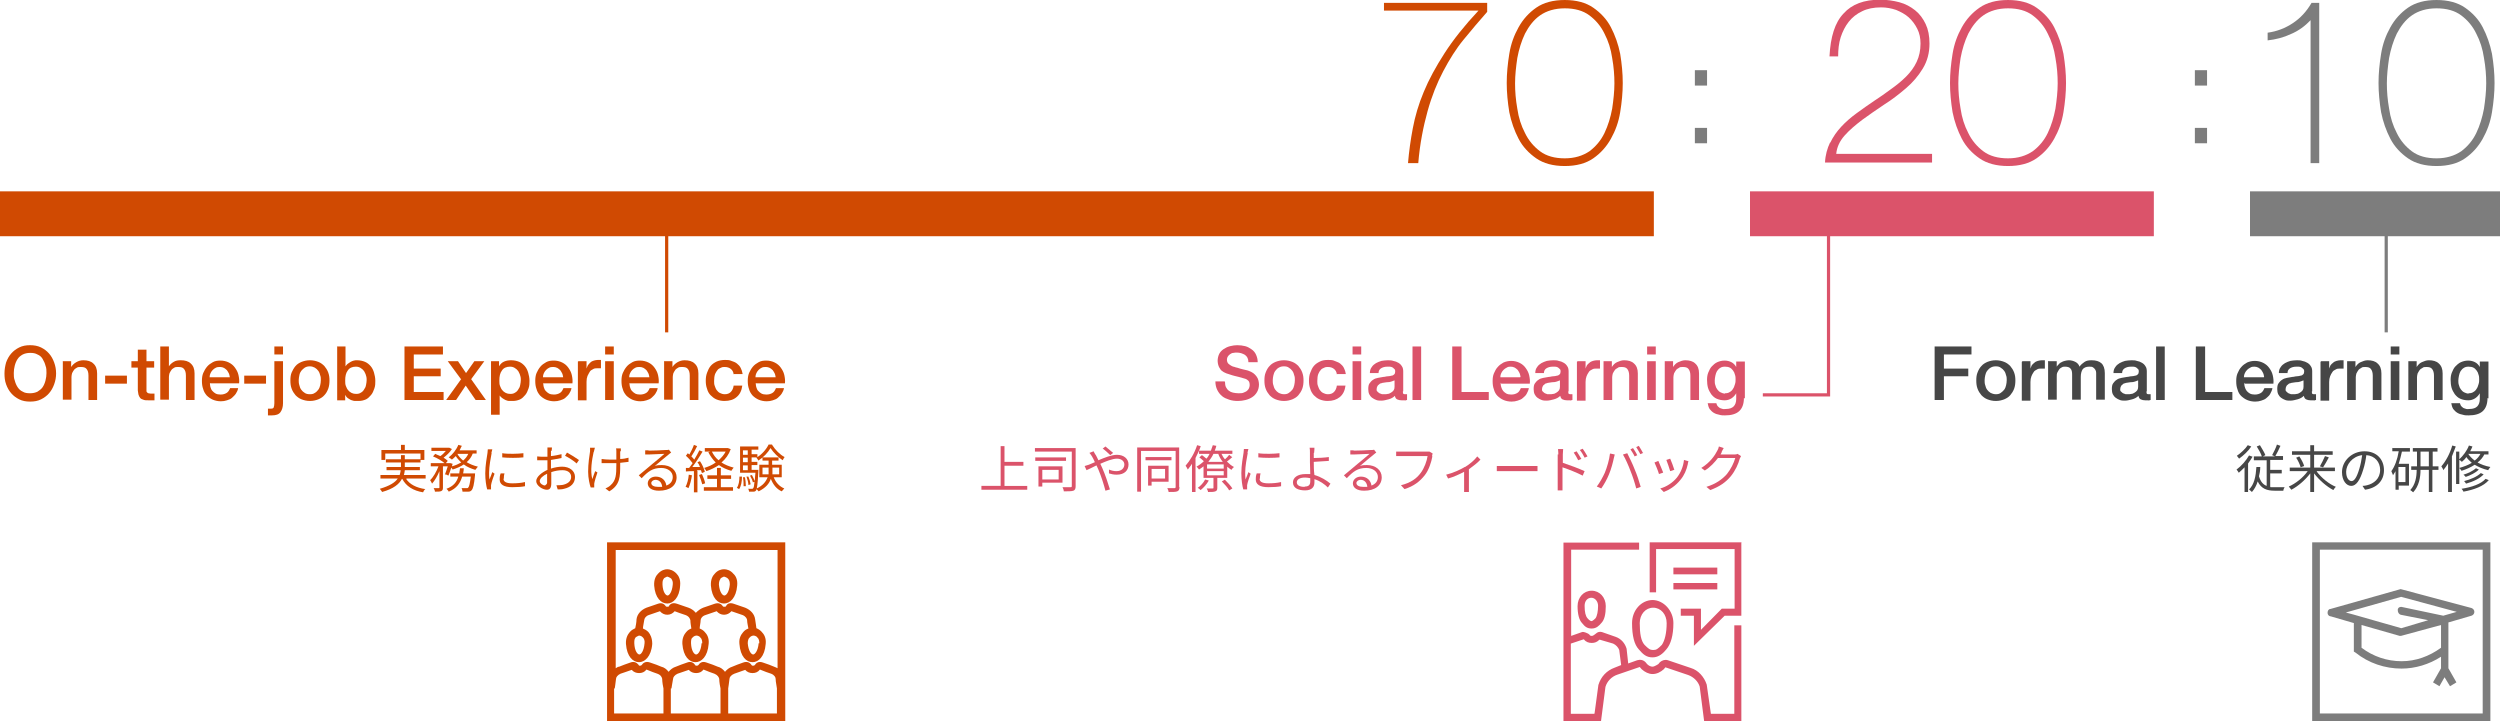 <?xml version="1.0" encoding="UTF-8"?>
<svg id="_レイヤー_2" data-name="レイヤー 2" xmlns="http://www.w3.org/2000/svg" viewBox="0 0 78 22.5">
  <defs>
    <style>
      .cls-1, .cls-2, .cls-3, .cls-4, .cls-5, .cls-6, .cls-7 {
        stroke-width: 0px;
      }

      .cls-1, .cls-3, .cls-4 {
        fill-rule: evenodd;
      }

      .cls-1, .cls-7 {
        fill: #d04a02;
      }

      .cls-2, .cls-4 {
        fill: #7d7d7d;
      }

      .cls-3, .cls-5 {
        fill: #db536a;
      }

      .cls-8 {
        stroke: #db536a;
      }

      .cls-8, .cls-9, .cls-10 {
        fill: none;
        stroke-miterlimit: 10;
        stroke-width: .1px;
      }

      .cls-9 {
        stroke: #d04a02;
      }

      .cls-6 {
        fill: #464646;
      }

      .cls-10 {
        stroke: #7d7d7d;
      }
    </style>
  </defs>
  <g id="texts">
    <g>
      <g>
        <rect class="cls-7" y="5.97" width="51.6" height="1.4"/>
        <rect class="cls-5" x="54.6" y="5.97" width="12.6" height="1.4"/>
        <rect class="cls-2" x="70.2" y="5.97" width="7.8" height="1.4"/>
      </g>
      <g>
        <path class="cls-7" d="m44.08,4c.07-.37.18-.75.34-1.13.16-.39.38-.79.65-1.21s.62-.86,1.06-1.33h-2.95V.09h3.22v.28c-.25.28-.49.57-.73.86-.24.29-.45.63-.64.99s-.36.78-.49,1.25-.24,1.01-.29,1.62h-.32c.03-.36.08-.72.15-1.09Z"/>
        <path class="cls-7" d="m48.82,5.18c-.36,0-.66-.08-.89-.24-.23-.16-.42-.36-.55-.61s-.23-.53-.29-.83c-.05-.31-.08-.61-.08-.91s.03-.6.08-.91c.05-.31.15-.58.29-.83s.32-.45.55-.61c.23-.16.53-.24.89-.24s.66.08.89.24c.23.16.42.36.55.61s.23.53.29.83c.05.31.08.61.08.91s-.03.6-.08.91c-.05.31-.15.58-.29.83s-.32.45-.55.61c-.23.16-.53.24-.89.24Zm0-.24c.31,0,.56-.08.77-.22.2-.15.36-.34.47-.57.11-.23.19-.49.24-.76.04-.27.07-.54.07-.79s-.02-.51-.07-.79c-.04-.28-.12-.53-.24-.76-.11-.23-.27-.42-.47-.57-.2-.15-.46-.22-.77-.22s-.57.08-.77.22-.35.34-.47.57c-.11.23-.19.49-.24.76-.04.27-.07.54-.07.79s.02.51.07.79c.04.28.12.53.24.76.11.23.27.42.47.57s.46.22.77.22Z"/>
      </g>
      <path class="cls-2" d="m52.88,2.19h.38v.48h-.38v-.48Zm0,1.8h.38v.48h-.38v-.48Z"/>
      <path class="cls-2" d="m68.48,2.19h.38v.48h-.38v-.48Zm0,1.8h.38v.48h-.38v-.48Z"/>
      <g>
        <path class="cls-5" d="m57.1,4.46c.09-.19.21-.36.35-.51.14-.15.3-.29.48-.42.18-.13.36-.26.54-.38.18-.12.36-.24.53-.37.17-.12.33-.25.47-.39s.25-.29.33-.46c.08-.17.12-.36.12-.57,0-.17-.03-.32-.1-.46-.07-.14-.16-.26-.27-.36-.11-.1-.25-.17-.39-.23-.15-.05-.3-.08-.47-.08-.23,0-.43.04-.59.12-.17.08-.31.19-.42.33-.11.14-.19.3-.25.48-.06.19-.08.39-.08.6h-.27c.03-.61.17-1.06.44-1.34.26-.29.64-.43,1.14-.43.21,0,.41.03.6.08s.35.14.49.25c.14.11.25.26.33.43s.12.37.12.61c0,.29-.07.55-.21.78-.14.23-.31.43-.52.61-.21.18-.44.36-.68.51-.24.16-.47.32-.69.48-.21.16-.4.32-.55.49s-.24.36-.26.57h2.99v.27h-3.34c.01-.23.07-.44.16-.63Z"/>
        <path class="cls-5" d="m62.65,5.18c-.36,0-.66-.08-.89-.24-.23-.16-.42-.36-.55-.61s-.23-.53-.29-.83c-.05-.31-.08-.61-.08-.91s.03-.6.08-.91c.05-.31.15-.58.29-.83s.32-.45.55-.61c.23-.16.53-.24.89-.24s.66.08.89.24c.23.16.42.36.55.61s.23.53.29.83c.05.31.08.61.08.91s-.03.6-.08.91c-.05.31-.15.58-.29.83s-.32.45-.55.61c-.23.16-.53.24-.89.24Zm0-.24c.31,0,.56-.08.77-.22.2-.15.36-.34.47-.57.11-.23.19-.49.24-.76.04-.27.07-.54.07-.79s-.02-.51-.07-.79c-.04-.28-.12-.53-.24-.76-.11-.23-.27-.42-.47-.57-.2-.15-.46-.22-.77-.22s-.57.08-.77.22-.35.34-.47.57c-.11.23-.19.49-.24.76-.04.27-.07.54-.07.79s.02.51.07.79c.04.28.12.53.24.76.11.23.27.42.47.57s.46.22.77.22Z"/>
      </g>
      <g>
        <path class="cls-2" d="m72.1.62c-.18.19-.38.34-.62.44-.23.11-.47.17-.73.2v-.24c.29-.04.55-.14.79-.3.24-.16.43-.37.58-.63h.24v5h-.27V.62Z"/>
        <path class="cls-2" d="m76.02,5.18c-.36,0-.66-.08-.89-.24-.23-.16-.42-.36-.55-.61s-.23-.53-.29-.83c-.05-.31-.08-.61-.08-.91s.03-.6.08-.91c.05-.31.15-.58.29-.83s.32-.45.55-.61c.23-.16.53-.24.89-.24s.66.08.89.24c.23.16.42.36.55.61s.23.53.29.83c.05.31.08.61.08.91s-.03.6-.08.91c-.05.31-.15.58-.29.83s-.32.45-.55.61c-.23.16-.53.24-.89.24Zm0-.24c.31,0,.56-.08.77-.22.2-.15.36-.34.47-.57.11-.23.19-.49.24-.76.04-.27.07-.54.07-.79s-.02-.51-.07-.79c-.04-.28-.12-.53-.24-.76-.11-.23-.27-.42-.47-.57-.2-.15-.46-.22-.77-.22s-.57.08-.77.22-.35.34-.47.57c-.11.23-.19.49-.24.76-.04.27-.07.54-.07.79s.02.51.07.79c.04.28.12.53.24.76.11.23.27.42.47.57s.46.22.77.22Z"/>
      </g>
      <g>
        <path class="cls-7" d="m.94,10.77c.12,0,.24.02.34.07.1.05.18.11.25.19.07.08.12.17.16.28.04.11.06.22.06.34s-.02.23-.06.34c-.04.11-.09.2-.16.28-.07.08-.15.14-.25.19-.1.05-.21.07-.34.07s-.24-.02-.34-.07c-.1-.05-.18-.11-.25-.19-.07-.08-.12-.17-.16-.28-.04-.11-.05-.22-.05-.34s.02-.23.05-.34c.04-.11.09-.2.16-.28.07-.08.15-.14.25-.19.1-.05.21-.07.34-.07Zm0,.24c-.09,0-.17.02-.23.05-.07.04-.12.08-.16.14-.04.06-.07.13-.09.21-.02.08-.03.15-.03.23s0,.16.03.23c.02.08.05.15.09.21.04.06.09.11.16.14.06.04.14.05.23.05s.17-.02.23-.05c.06-.04.12-.08.16-.14.04-.06.07-.13.09-.21.02-.08.03-.15.03-.23s0-.16-.03-.23c-.02-.08-.05-.14-.09-.21s-.09-.11-.16-.14c-.07-.04-.14-.05-.23-.05Z"/>
        <path class="cls-7" d="m1.97,11.27h.25v.18h0c.04-.06.09-.11.16-.15.07-.04.14-.06.22-.06.13,0,.24.03.31.1.08.07.12.17.12.31v.83h-.27v-.76c0-.1-.02-.16-.06-.21s-.1-.06-.18-.06c-.05,0-.09,0-.12.02s-.07.04-.09.07c-.02.03-.04.06-.06.1-.01.04-.02.08-.02.12v.71h-.27v-1.21Z"/>
        <path class="cls-7" d="m3.28,11.72h.68v.25h-.68v-.25Z"/>
        <path class="cls-7" d="m4.1,11.27h.2v-.36h.27v.36h.24v.2h-.24v.65s0,.05,0,.07c0,.02,0,.04.02.05,0,.01.02.02.04.03.02,0,.04.01.07.01.02,0,.04,0,.06,0s.04,0,.06,0v.21s-.06,0-.09,0-.06,0-.09,0c-.07,0-.13,0-.17-.02-.04-.01-.08-.03-.1-.06-.02-.03-.04-.06-.05-.1s-.01-.08-.02-.13v-.71h-.2v-.2Z"/>
        <path class="cls-7" d="m5,10.81h.27v.62h0c.03-.05.08-.1.15-.14.06-.04.14-.05.22-.05.13,0,.24.03.31.1.08.07.12.17.12.31v.83h-.27v-.76c0-.1-.02-.16-.06-.21s-.1-.06-.18-.06c-.05,0-.09,0-.12.02s-.07.04-.09.07c-.02.03-.04.06-.06.1-.01.04-.02.08-.02.12v.71h-.27v-1.67Z"/>
        <path class="cls-7" d="m6.55,11.95s0,.09.02.14c.01.04.03.08.06.11.03.03.06.06.1.08.04.02.09.03.15.03.08,0,.14-.02.19-.05.05-.03.08-.08.11-.15h.25c-.01.07-.04.12-.07.17-.03.05-.08.09-.12.13s-.1.06-.16.08c-.06.02-.12.03-.19.03-.09,0-.18-.02-.25-.05-.07-.03-.14-.08-.19-.13-.05-.06-.09-.12-.11-.2-.03-.08-.04-.16-.04-.26,0-.08.01-.17.04-.24s.07-.14.12-.2.11-.1.18-.14c.07-.04.15-.05.24-.05s.18.02.26.06c.08.04.14.09.19.16.05.07.09.14.11.23s.03.17.02.26h-.89Zm.62-.18s-.01-.08-.03-.12c-.02-.04-.04-.07-.06-.1-.03-.03-.06-.05-.09-.07-.04-.02-.08-.03-.12-.03s-.09,0-.13.02-.07.04-.1.07c-.03.03-.05.06-.07.1-.02.04-.03.08-.03.13h.62Z"/>
        <path class="cls-7" d="m7.62,11.72h.68v.25h-.68v-.25Z"/>
        <path class="cls-7" d="m8.56,11.27h.27v1.31c0,.12-.03.21-.08.28-.05.07-.14.1-.27.1-.03,0-.05,0-.07,0-.02,0-.04,0-.05,0v-.21s.03,0,.05,0c.02,0,.03,0,.04,0,.05,0,.08-.01.09-.04.01-.03.02-.07.02-.13v-1.3Zm0-.46h.27v.25h-.27v-.25Z"/>
        <path class="cls-7" d="m9.67,12.51c-.1,0-.18-.02-.26-.05-.08-.03-.14-.08-.19-.13-.05-.06-.09-.12-.12-.2s-.04-.16-.04-.26.01-.18.04-.25.07-.14.12-.2c.05-.06.12-.1.19-.13.08-.03.16-.05.26-.05s.18.02.26.05c.08.03.14.08.19.13.05.06.09.12.12.2s.04.16.04.25-.01.18-.04.26-.07.15-.12.2c-.05.06-.12.1-.19.13-.08.03-.16.05-.26.05Zm0-.21c.06,0,.11-.01.15-.04.04-.02.08-.06.11-.1.03-.04.05-.09.06-.14.01-.05.02-.1.02-.16s0-.1-.02-.15c-.01-.05-.03-.1-.06-.14-.03-.04-.06-.07-.11-.1-.04-.02-.09-.04-.15-.04s-.11.01-.16.04c-.04.03-.08.06-.11.1-.03.04-.05.08-.06.14-.01.05-.02.1-.02.15s0,.1.02.16c.01.05.03.1.06.14.03.04.06.07.11.1.04.03.1.04.16.04Z"/>
        <path class="cls-7" d="m10.51,10.81h.27v.62h0s.04-.06.07-.08c.03-.02.06-.04.09-.06.03-.02.07-.03.1-.04s.07-.01.1-.01c.09,0,.18.02.25.05.07.03.13.08.18.14.05.06.08.13.1.2s.04.16.04.25c0,.08,0,.16-.03.24s-.05.14-.1.2-.1.11-.16.14c-.07.03-.14.05-.23.05-.04,0-.08,0-.12,0-.04,0-.08-.02-.12-.03-.04-.02-.07-.04-.1-.06-.03-.02-.06-.06-.08-.1h0v.17h-.25v-1.67Zm.93,1.07c0-.05,0-.11-.02-.16-.01-.05-.04-.1-.06-.14-.03-.04-.06-.07-.11-.1s-.09-.04-.15-.04c-.11,0-.2.04-.25.12-.06.08-.08.18-.08.31,0,.06,0,.12.02.17.02.05.04.1.07.13.03.04.07.07.11.09s.09.03.14.03c.06,0,.11-.01.15-.04.04-.02.08-.06.1-.1.03-.04.05-.08.06-.14s.02-.1.02-.16Z"/>
        <path class="cls-7" d="m12.62,10.81h1.2v.25h-.91v.44h.84v.24h-.84v.49h.93v.25h-1.22v-1.67Z"/>
        <path class="cls-7" d="m14.39,11.84l-.42-.57h.32l.25.37.26-.37h.31l-.41.56.46.65h-.32l-.31-.45-.3.45h-.31l.46-.64Z"/>
        <path class="cls-7" d="m15.32,11.27h.25v.16h0c.04-.07.09-.12.16-.15.07-.03.14-.04.22-.04.09,0,.18.02.25.05.07.03.13.08.18.14.05.06.08.13.1.2s.04.16.04.25c0,.08,0,.16-.03.24s-.05.14-.1.2-.1.11-.16.14c-.07.03-.14.05-.23.05-.04,0-.08,0-.12,0s-.08-.02-.11-.03c-.04-.02-.07-.04-.1-.06-.03-.02-.06-.05-.08-.08h0s0,.6,0,.6h-.27v-1.66Zm.93.61c0-.05,0-.11-.02-.16-.01-.05-.04-.1-.06-.14-.03-.04-.06-.07-.11-.1s-.09-.04-.15-.04c-.11,0-.2.04-.25.12-.06.08-.08.18-.08.31,0,.06,0,.12.02.17.02.05.04.1.07.13.03.04.07.07.11.09s.09.03.14.03c.06,0,.11-.01.15-.04.04-.02.08-.06.1-.1.03-.04.05-.08.06-.14s.02-.1.02-.16Z"/>
        <path class="cls-7" d="m16.95,11.95s0,.09.02.14c.01.04.03.08.06.11.03.03.06.06.1.08.04.02.09.03.15.03.08,0,.14-.02.19-.05.05-.03.08-.08.11-.15h.25c-.01.07-.04.12-.07.17-.03.05-.08.09-.12.13s-.1.06-.16.08c-.06.02-.12.03-.19.03-.09,0-.18-.02-.25-.05-.07-.03-.14-.08-.19-.13-.05-.06-.09-.12-.11-.2-.03-.08-.04-.16-.04-.26,0-.08.01-.17.04-.24s.07-.14.12-.2.11-.1.18-.14c.07-.04.15-.05.24-.05s.18.02.26.06c.08.04.14.09.19.16.05.07.09.14.11.23s.03.17.02.26h-.89Zm.62-.18s-.01-.08-.03-.12c-.02-.04-.04-.07-.06-.1-.03-.03-.06-.05-.09-.07-.04-.02-.08-.03-.12-.03s-.09,0-.13.02-.07.04-.1.07c-.03.03-.05.06-.07.1-.02.04-.03.08-.03.13h.62Z"/>
        <path class="cls-7" d="m18.05,11.27h.25v.23h0s.02-.06.04-.1c.02-.03.05-.06.08-.09.03-.03.07-.05.11-.06s.08-.02.12-.02c.03,0,.05,0,.06,0s.02,0,.04,0v.26s-.04,0-.06,0c-.02,0-.04,0-.06,0-.04,0-.09,0-.13.03-.04.02-.08.04-.1.08s-.05.08-.07.13c-.02.05-.03.11-.03.18v.58h-.27v-1.21Z"/>
        <path class="cls-7" d="m18.88,10.81h.27v.25h-.27v-.25Zm0,.46h.27v1.21h-.27v-1.21Z"/>
        <path class="cls-7" d="m19.64,11.95s0,.09.02.14c.01.04.03.08.06.11.03.03.06.06.1.08.04.02.09.03.15.03.08,0,.14-.02.19-.05.05-.03.08-.08.11-.15h.25c-.01.07-.04.12-.07.17-.03.05-.08.09-.12.13s-.1.06-.16.08c-.06.02-.12.03-.19.03-.09,0-.18-.02-.25-.05-.07-.03-.14-.08-.19-.13-.05-.06-.09-.12-.11-.2-.03-.08-.04-.16-.04-.26,0-.08.01-.17.04-.24s.07-.14.12-.2.11-.1.18-.14c.07-.04.15-.05.24-.05s.18.02.26.06c.08.04.14.09.19.16.05.07.09.14.11.23s.03.17.02.26h-.89Zm.62-.18s-.01-.08-.03-.12c-.02-.04-.04-.07-.06-.1-.03-.03-.06-.05-.09-.07-.04-.02-.08-.03-.12-.03s-.09,0-.13.02-.07.04-.1.07c-.03.03-.05.06-.07.1-.02.04-.03.08-.03.13h.62Z"/>
        <path class="cls-7" d="m20.73,11.27h.25v.18h0c.04-.06.09-.11.16-.15.07-.04.14-.06.22-.06.13,0,.24.03.31.1.08.07.12.17.12.31v.83h-.27v-.76c0-.1-.02-.16-.06-.21s-.1-.06-.18-.06c-.05,0-.09,0-.12.02s-.07.04-.09.07c-.02.03-.04.06-.06.1-.01.04-.02.08-.02.12v.71h-.27v-1.21Z"/>
        <path class="cls-7" d="m22.89,11.68c-.01-.08-.04-.13-.09-.17-.05-.04-.11-.06-.19-.06-.04,0-.07,0-.11.02s-.08.03-.11.07-.06.08-.08.13c-.02.06-.03.13-.03.22,0,.05,0,.1.02.15s.03.09.06.13.06.07.1.09.09.04.15.04c.08,0,.14-.02.19-.07.05-.05.08-.12.09-.2h.27c-.02.16-.08.28-.18.36-.09.08-.22.12-.38.12-.09,0-.18-.02-.25-.05-.07-.03-.13-.08-.18-.13-.05-.05-.09-.12-.11-.2-.03-.08-.04-.16-.04-.25s.01-.17.04-.25c.03-.08.06-.15.11-.21.05-.06.11-.1.19-.14.07-.03.16-.05.26-.05.07,0,.14,0,.2.03.06.02.12.04.17.08.05.04.09.08.12.14s.05.12.06.19h-.27Z"/>
        <path class="cls-7" d="m23.58,11.95s0,.09.02.14c.01.04.03.08.06.11.03.03.06.06.1.08.04.02.09.03.15.03.08,0,.14-.02.19-.05.05-.03.08-.08.11-.15h.25c-.01.07-.04.12-.07.17-.03.05-.08.09-.12.13s-.1.06-.16.08c-.06.02-.12.03-.19.03-.09,0-.18-.02-.25-.05-.07-.03-.14-.08-.19-.13-.05-.06-.09-.12-.11-.2-.03-.08-.04-.16-.04-.26,0-.08.01-.17.04-.24s.07-.14.12-.2.11-.1.18-.14c.07-.04.15-.05.24-.05s.18.02.26.06c.08.04.14.09.19.16.05.07.09.14.11.23s.03.17.02.26h-.89Zm.62-.18s-.01-.08-.03-.12c-.02-.04-.04-.07-.06-.1-.03-.03-.06-.05-.09-.07-.04-.02-.08-.03-.12-.03s-.09,0-.13.02-.07.04-.1.07c-.03.03-.05.06-.07.1-.02.04-.03.08-.03.13h.62Z"/>
        <path class="cls-7" d="m12.67,14.94c.11.17.32.28.6.32-.03.02-.06.07-.07.1-.31-.05-.53-.19-.65-.42h-.01c-.08.16-.26.31-.62.41-.01-.03-.05-.07-.07-.1.31-.09.48-.2.56-.32h-.54v-.11h.6s.03-.1.03-.15h-.44v-.1h.45v-.14h-.47v-.1h.47v-.13h.12v.13h.49v-.18h-1.1v.2h-.12v-.31h.61v-.16h.12v.16h.61v.31h-.12v.08h-.49v.14h.47v.1h-.47s-.01.1-.03.15h.68v.11h-.58Z"/>
        <path class="cls-7" d="m13.88,14.81c.03-.07.06-.17.09-.26h-.15v.66c0,.06-.01.09-.05.11-.04.02-.1.02-.2.02,0-.03-.02-.08-.04-.11.07,0,.13,0,.15,0,.02,0,.03,0,.03-.02v-.51c-.06.15-.15.3-.23.39-.01-.03-.04-.08-.06-.11.1-.09.2-.27.26-.43h-.24v-.1h.43c-.08-.07-.23-.16-.36-.21l.07-.08s.1.05.16.07c.06-.04.12-.1.17-.16h-.45v-.1h.56s.08.04.08.04c-.06.1-.17.2-.26.27.05.03.1.07.13.1l-.06.07h.14s.07.02.07.02c0,.03-.02.06-.02.08.11-.03.2-.07.29-.12-.06-.06-.12-.12-.17-.2-.04.04-.08.08-.12.11-.02-.02-.07-.05-.1-.07.12-.09.24-.24.3-.39l.11.03s-.05.09-.07.14h.53v.1h-.12c-.04.11-.11.2-.19.27.1.06.22.11.35.14-.02.03-.06.07-.08.1-.13-.04-.26-.09-.36-.17-.1.07-.22.12-.35.16,0-.02-.03-.04-.04-.06-.03.09-.06.18-.09.25l-.08-.04Zm.94-.03s0,.03,0,.05c-.03.3-.06.42-.11.47-.03.03-.06.04-.1.04-.04,0-.11,0-.18,0,0-.03-.01-.08-.03-.11.07,0,.13,0,.16,0s.04,0,.05-.02c.03-.03.05-.12.08-.34h-.27c-.06.2-.17.37-.42.47-.01-.03-.05-.07-.07-.09.22-.08.32-.21.37-.38h-.25v-.1h.28c0-.05.02-.1.02-.16h.12c0,.05-.01.11-.02.16h.38Zm-.55-.62c.04.08.11.15.18.21.07-.06.12-.12.16-.21h-.34Z"/>
        <path class="cls-7" d="m15.34,14.13c-.03.15-.08.43-.08.61,0,.08,0,.15.01.22.03-.07.07-.17.09-.23l.07.05c-.04.11-.1.28-.11.36,0,.02,0,.05,0,.07s0,.04,0,.06h-.12c-.03-.11-.06-.29-.06-.5,0-.24.05-.51.07-.64,0-.04.01-.08.01-.11h.14s-.02.09-.03.12Zm.37.81c0,.07.05.14.27.14.14,0,.27-.01.4-.04v.13c-.1.02-.23.03-.4.03-.27,0-.39-.09-.39-.24,0-.05,0-.11.03-.19h.12c-.02.07-.02.12-.02.16Zm.62-.8v.13c-.17.02-.48.02-.66,0v-.13c.17.03.5.02.66,0Z"/>
        <path class="cls-7" d="m17.19,14.06s0,.1,0,.17c.12-.01.24-.04.33-.06v.12c-.09.02-.22.04-.33.06,0,.07,0,.15,0,.21v.06c.12-.04.25-.06.35-.06.23,0,.4.13.4.32s-.12.32-.34.37c-.07.02-.14.02-.2.02l-.04-.13c.06,0,.13,0,.19-.01.14-.03.27-.1.27-.25,0-.14-.12-.21-.27-.21-.12,0-.23.02-.35.06,0,.14,0,.28,0,.35,0,.15-.05.2-.14.2-.12,0-.33-.12-.33-.27,0-.13.17-.27.35-.35v-.09c0-.06,0-.14,0-.21-.04,0-.08,0-.12,0-.09,0-.15,0-.2,0v-.12c.08.01.14.01.2.01.04,0,.08,0,.12,0,0-.08,0-.15,0-.18,0-.03,0-.09,0-.11h.14s0,.07-.01.11Zm-.18,1.08s.06-.03.06-.08c0-.06,0-.17,0-.28-.13.06-.23.15-.23.23s.11.14.17.14Zm1.05-.78l-.07.1c-.08-.08-.26-.19-.36-.24l.06-.1c.11.06.29.17.37.23Z"/>
        <path class="cls-7" d="m18.52,14.11c-.05.23-.11.58-.04.84.02-.07.06-.17.09-.25l.07.04c-.04.11-.09.28-.1.35,0,.02,0,.05,0,.07,0,.02,0,.04,0,.05h-.11c-.03-.08-.08-.29-.08-.49,0-.26.04-.51.06-.64,0-.04,0-.08,0-.11h.15s-.02.09-.03.12Zm.83-.03s0,.14,0,.24c.09,0,.19-.02.26-.04v.13c-.07.01-.16.02-.26.03v.06c0,.37,0,.63-.34.83l-.12-.09c.05-.02.12-.06.16-.1.17-.15.18-.33.18-.64v-.05c-.07,0-.14,0-.2,0-.08,0-.19,0-.26,0v-.13c.07.01.17.02.26.02.07,0,.13,0,.2,0,0-.1,0-.21,0-.25,0-.04,0-.07-.01-.1h.15s0,.06,0,.09Z"/>
        <path class="cls-7" d="m20.23,14.06c.08,0,.46-.01.55-.02.05,0,.07,0,.09-.01l.07.09s-.06.04-.09.07c-.08.06-.3.25-.42.35.07-.03.15-.03.22-.03.27,0,.46.16.46.38,0,.26-.21.42-.55.42-.22,0-.35-.09-.35-.23,0-.11.1-.21.25-.21.2,0,.31.13.33.28.13-.05.2-.14.2-.27,0-.16-.15-.28-.36-.28-.27,0-.41.11-.61.32l-.09-.09c.13-.11.34-.28.43-.36.09-.07.29-.24.37-.31-.08,0-.4.02-.49.02-.04,0-.07,0-.11,0v-.13s.08,0,.11,0Zm.3,1.13s.09,0,.13,0c-.01-.13-.09-.22-.21-.22-.07,0-.13.05-.13.1,0,.08.09.12.21.12Z"/>
        <path class="cls-7" d="m21.59,14.82c-.02.15-.06.3-.11.41-.02-.01-.07-.04-.09-.04.05-.1.09-.24.1-.38l.1.02Zm.17-.13v.67h-.11v-.66c-.09,0-.18,0-.25.01v-.11s.1,0,.1,0c.03-.04.07-.09.11-.15-.05-.07-.13-.16-.21-.23l.06-.08s.03.03.05.04c.05-.09.11-.21.14-.3l.1.04c-.05.11-.12.23-.18.32.04.04.07.07.09.1.06-.1.12-.2.16-.29l.1.04c-.09.15-.21.34-.32.48h.24c-.02-.06-.05-.11-.08-.15l.08-.03c.07.1.13.24.15.33l-.09.04s-.02-.06-.03-.09h-.13Zm.14.1c.04.09.09.21.1.29l-.09.03c-.02-.08-.06-.2-.1-.29l.09-.03Zm.58.41h.39v.11h-.91v-.11h.41v-.26h-.3v-.11h.3v-.23h.12v.23h.32v.11h-.32v.26Zm.32-1.19c-.06.17-.16.31-.29.42.11.07.23.12.38.16-.02.03-.06.07-.07.1-.15-.04-.28-.1-.39-.18-.12.08-.25.14-.39.19-.02-.03-.04-.07-.07-.1.13-.04.25-.09.36-.17-.09-.09-.17-.2-.23-.32l.06-.02h-.17v-.11h.72s.08.03.08.03Zm-.59.08c.05.1.12.2.21.27.09-.08.17-.17.22-.27h-.42Z"/>
        <path class="cls-7" d="m22.99,15.22c.06-.08.08-.22.08-.35h.08c0,.16-.03.31-.09.39l-.07-.04Zm.67-.55s0,.03,0,.05c-.02.39-.04.53-.07.58-.02.03-.05.04-.08.04-.03,0-.09,0-.14,0,0-.03-.01-.07-.03-.09.05,0,.1,0,.12,0,.02,0,.03,0,.04-.02.02-.02.03-.08.04-.2l-.05.02c-.01-.06-.05-.14-.09-.21l.06-.02c.03.06.07.14.09.19,0-.07.01-.15.02-.26h-.48v-.82h.57v.1h-.21v.14h.18v.1h-.18v.14h.18v.1h-.18v.15h.22Zm-.42.21c.02.09.03.21.03.29h-.07c0-.07,0-.19-.02-.28h.06Zm-.06-.83v.14h.15v-.14h-.15Zm.15.23h-.15v.14h.15v-.14Zm-.15.39h.15v-.15h-.15v.15Zm.17.46c0-.07-.03-.18-.06-.26h.06c.03.07.06.17.07.24l-.06.02Zm.74-1.25c.1.16.25.31.39.38-.02.03-.05.07-.06.1-.14-.09-.29-.24-.38-.38-.08.14-.22.29-.38.39-.01-.03-.04-.07-.06-.09.16-.09.31-.26.38-.41h.11Zm.05,1.01c.06.16.18.29.33.35-.02.02-.06.07-.08.09-.16-.07-.27-.21-.34-.39-.05.15-.16.28-.38.39-.02-.02-.05-.06-.08-.08.22-.1.31-.23.36-.36h-.26v-.39h.29v-.13h-.19v-.1h.5v.1h-.2v.13h.3v.39h-.26Zm-.16-.09c0-.05,0-.11,0-.16v-.05h-.19v.21h.18Zm.12-.21v.05c0,.05,0,.1,0,.16h.21v-.21h-.2Z"/>
      </g>
      <g>
        <path class="cls-5" d="m38.22,11.92c0,.06.01.12.03.16.02.04.05.08.09.11.04.03.08.05.13.06s.11.02.17.02c.06,0,.12,0,.16-.02.04-.02.08-.03.11-.06s.05-.05.06-.08c.01-.03.02-.06.02-.09,0-.06-.01-.11-.04-.14-.03-.03-.06-.05-.09-.06-.06-.02-.13-.04-.21-.06s-.18-.04-.29-.08c-.07-.02-.13-.04-.18-.07-.05-.03-.09-.06-.11-.1-.03-.04-.05-.08-.06-.12s-.02-.08-.02-.13c0-.08.02-.16.05-.22s.08-.11.14-.15c.06-.04.12-.07.2-.09s.15-.03.22-.03c.09,0,.17.01.25.03s.14.06.2.1c.06.04.11.1.14.17s.05.14.05.23h-.29c0-.11-.04-.18-.11-.23-.07-.04-.15-.07-.25-.07-.03,0-.07,0-.11.01-.04,0-.07.02-.1.04-.03.02-.05.04-.07.07-.02.03-.03.06-.03.1,0,.06.02.11.06.14.04.03.08.06.14.08,0,0,.03,0,.07.02.04.01.09.02.14.04.05.01.1.03.16.04.05.01.09.02.11.03.05.02.1.04.14.07.04.03.07.06.1.1s.05.08.06.12c.01.04.02.09.02.13,0,.09-.02.17-.06.24s-.09.12-.15.16c-.06.04-.13.07-.21.09-.08.02-.16.03-.24.03-.09,0-.18-.01-.27-.04s-.16-.06-.22-.11c-.06-.05-.11-.11-.15-.19-.04-.08-.06-.17-.06-.27h.29Z"/>
        <path class="cls-5" d="m40.06,12.51c-.1,0-.18-.02-.26-.05-.08-.03-.14-.08-.19-.13-.05-.06-.09-.12-.12-.2s-.04-.16-.04-.26.01-.18.04-.25c.03-.08.07-.15.12-.2.05-.06.12-.1.19-.13.08-.03.16-.05.26-.05s.18.02.26.05c.08.03.14.08.19.13.05.06.09.12.12.2.03.08.04.16.04.25s-.01.18-.04.26-.07.14-.12.2c-.05.06-.12.1-.19.13-.08.03-.16.05-.26.05Zm0-.21c.06,0,.11-.01.15-.04.04-.03.08-.06.11-.1.03-.04.05-.09.06-.14.01-.05.02-.1.02-.16,0-.05,0-.1-.02-.15-.01-.05-.03-.1-.06-.14s-.06-.07-.11-.1c-.04-.03-.09-.04-.15-.04s-.11.01-.16.04c-.04.02-.08.06-.11.1-.03.04-.05.09-.06.14-.01.05-.02.1-.02.15,0,.05,0,.11.02.16.01.05.03.1.06.14.03.04.06.07.11.1.04.02.1.04.16.04Z"/>
        <path class="cls-5" d="m41.71,11.68c-.01-.08-.04-.13-.09-.17-.05-.04-.11-.06-.19-.06-.04,0-.07,0-.11.02s-.08.03-.11.07c-.03.03-.06.08-.08.13s-.03.13-.03.22c0,.05,0,.1.02.15s.03.09.06.13.06.07.1.09.09.04.15.04c.08,0,.14-.02.19-.07.05-.05.08-.12.09-.2h.27c-.02.16-.08.28-.18.36s-.22.12-.38.12c-.09,0-.18-.02-.25-.05s-.13-.08-.18-.13c-.05-.06-.09-.12-.11-.2-.03-.08-.04-.16-.04-.25s.01-.18.04-.25c.03-.08.06-.15.11-.21s.11-.1.19-.14.16-.05.26-.05c.07,0,.14,0,.2.03s.12.04.17.08c.05.04.09.08.12.14s.05.12.06.19h-.27Z"/>
        <path class="cls-5" d="m42.2,10.81h.27v.25h-.27v-.25Zm0,.46h.27v1.21h-.27v-1.21Z"/>
        <path class="cls-5" d="m43.77,12.21s0,.06.01.07c0,.01.03.02.05.02h.03s.02,0,.04,0v.18s-.02,0-.04.01-.03,0-.04,0c-.02,0-.03,0-.05,0-.02,0-.03,0-.04,0-.05,0-.1-.01-.14-.03-.04-.02-.06-.06-.07-.11-.05.05-.12.09-.2.11s-.15.04-.22.04c-.05,0-.11,0-.16-.02s-.09-.04-.13-.07c-.04-.03-.07-.07-.09-.11-.02-.04-.03-.1-.03-.16,0-.08.01-.14.04-.18s.06-.08.11-.11c.04-.03.09-.05.15-.06s.11-.02.17-.03c.05,0,.09-.02.14-.02.04,0,.08-.01.12-.02.03,0,.06-.02.08-.04.02-.02.03-.05.03-.09,0-.03,0-.06-.03-.08-.02-.02-.04-.04-.06-.05s-.05-.02-.08-.02c-.03,0-.06,0-.08,0-.08,0-.14.02-.19.05-.05.03-.08.08-.08.15h-.27c0-.08.02-.14.06-.19.03-.05.08-.09.13-.12.05-.03.11-.05.17-.07.06-.01.13-.02.2-.02.06,0,.12,0,.17.02.06.01.11.03.16.06.05.03.08.06.11.11.03.04.04.1.04.16v.62Zm-.27-.34s-.09.04-.15.05c-.06,0-.12.01-.18.02-.03,0-.05.01-.08.02-.03,0-.05.02-.07.04-.02.01-.04.03-.05.06-.01.02-.02.05-.02.09,0,.03,0,.05.03.07.02.02.04.04.06.05.02.01.05.02.08.03.03,0,.05,0,.08,0,.03,0,.06,0,.1-.01.03,0,.07-.02.1-.04s.06-.04.08-.07.03-.06.03-.11v-.2Z"/>
        <path class="cls-5" d="m44.07,10.81h.27v1.67h-.27v-1.67Z"/>
        <path class="cls-5" d="m45.31,10.81h.29v1.42h.85v.25h-1.14v-1.67Z"/>
        <path class="cls-5" d="m46.82,11.94s0,.09.02.14c.01.04.03.08.06.12.03.03.06.06.1.08.04.02.09.03.15.03.08,0,.14-.02.19-.05.05-.03.08-.08.11-.15h.25c-.01.07-.04.12-.07.18s-.08.09-.12.13-.1.06-.16.08c-.06.02-.12.03-.19.03-.09,0-.18-.02-.25-.05-.07-.03-.14-.08-.19-.13s-.09-.12-.11-.2c-.03-.08-.04-.16-.04-.26,0-.09.01-.17.04-.24s.07-.15.12-.2c.05-.06.11-.1.18-.14.07-.03.15-.05.24-.05s.18.02.26.06c.08.04.14.09.19.16s.09.14.11.23.03.17.02.26h-.89Zm.62-.18s-.01-.08-.03-.12c-.02-.04-.04-.07-.06-.1-.03-.03-.06-.05-.09-.07-.04-.02-.08-.03-.12-.03s-.09,0-.13.03c-.04.02-.07.04-.1.07-.03.03-.05.06-.07.1s-.03.08-.03.13h.62Z"/>
        <path class="cls-5" d="m48.93,12.21s0,.06.01.07c0,.01.03.02.05.02h.03s.02,0,.04,0v.18s-.02,0-.04.01-.03,0-.04,0c-.02,0-.03,0-.05,0-.02,0-.03,0-.04,0-.05,0-.1-.01-.14-.03-.04-.02-.06-.06-.07-.11-.05.05-.12.09-.2.11s-.15.04-.22.04c-.05,0-.11,0-.16-.02s-.09-.04-.13-.07c-.04-.03-.07-.07-.09-.11-.02-.04-.03-.1-.03-.16,0-.08.01-.14.04-.18s.06-.08.11-.11c.04-.03.09-.05.15-.06s.11-.02.17-.03c.05,0,.09-.02.14-.02.04,0,.08-.01.12-.02.03,0,.06-.02.08-.04.02-.02.03-.05.03-.09,0-.03,0-.06-.03-.08-.02-.02-.04-.04-.06-.05s-.05-.02-.08-.02c-.03,0-.06,0-.08,0-.08,0-.14.02-.19.05-.05.03-.08.08-.08.15h-.27c0-.08.02-.14.06-.19.03-.05.08-.09.13-.12.05-.03.11-.05.17-.07.06-.01.13-.02.2-.02.06,0,.12,0,.17.02.06.01.11.03.16.06.05.03.08.06.11.11.03.04.04.1.04.16v.62Zm-.27-.34s-.09.04-.15.05c-.06,0-.12.01-.18.02-.03,0-.05.01-.08.02-.03,0-.05.02-.07.04-.02.01-.04.03-.05.06-.01.02-.02.05-.02.09,0,.03,0,.05.03.07.02.02.04.04.06.05.02.01.05.02.08.03.03,0,.05,0,.08,0,.03,0,.06,0,.1-.01.03,0,.07-.02.1-.04s.06-.04.08-.07.03-.06.03-.11v-.2Z"/>
        <path class="cls-5" d="m49.22,11.27h.25v.23h0s.02-.06.04-.1c.02-.03.05-.06.08-.08.03-.03.07-.05.11-.06s.08-.02.12-.02c.03,0,.05,0,.06,0,.01,0,.02,0,.04,0v.26s-.04,0-.06,0-.04,0-.06,0c-.04,0-.09,0-.13.03-.04.02-.08.04-.1.08-.03.04-.05.08-.07.13-.02.05-.03.11-.03.18v.58h-.27v-1.21Z"/>
        <path class="cls-5" d="m50.04,11.27h.25v.18h0c.04-.06.09-.12.16-.15s.14-.06.22-.06c.13,0,.24.03.31.1.08.07.12.17.12.31v.83h-.27v-.76c0-.09-.02-.16-.06-.21s-.1-.06-.18-.06c-.05,0-.09,0-.12.03-.04.02-.07.04-.09.07-.02.03-.04.06-.06.1-.01.04-.02.08-.02.12v.71h-.27v-1.21Z"/>
        <path class="cls-5" d="m51.39,10.81h.27v.25h-.27v-.25Zm0,.46h.27v1.21h-.27v-1.21Z"/>
        <path class="cls-5" d="m51.95,11.27h.25v.18h0c.04-.06.09-.12.16-.15s.14-.06.22-.06c.13,0,.24.03.31.1.08.07.12.17.12.31v.83h-.27v-.76c0-.09-.02-.16-.06-.21s-.1-.06-.18-.06c-.05,0-.09,0-.12.03-.04.02-.07.04-.09.07-.02.03-.04.06-.06.1-.01.04-.02.08-.02.12v.71h-.27v-1.21Z"/>
        <path class="cls-5" d="m54.41,12.42c0,.18-.05.32-.15.41-.1.09-.25.13-.44.13-.06,0-.12,0-.18-.02-.06-.01-.12-.03-.17-.06s-.09-.07-.13-.12c-.03-.05-.05-.11-.06-.18h.27s.02.07.04.09.04.04.07.06c.03.01.05.02.09.03s.06,0,.1,0c.11,0,.19-.03.24-.08.05-.05.08-.13.08-.23v-.18h0c-.04.07-.09.12-.15.16-.07.04-.13.06-.21.06-.1,0-.18-.02-.25-.05-.07-.03-.12-.08-.17-.14-.04-.06-.08-.13-.1-.2s-.03-.16-.03-.25c0-.08.01-.16.04-.23.03-.07.06-.14.11-.19s.1-.1.17-.13c.07-.03.14-.05.23-.05.08,0,.15.02.21.05.06.03.11.08.15.15h0v-.17h.27v1.15Zm-.59-.15c.06,0,.11-.01.15-.04.04-.02.08-.06.1-.1.03-.04.04-.08.06-.14s.02-.1.02-.15,0-.1-.02-.15c-.01-.05-.03-.09-.06-.13-.03-.04-.06-.07-.1-.09-.04-.02-.09-.03-.15-.03s-.11.01-.15.04c-.04.02-.07.06-.1.1-.02.04-.04.08-.05.14s-.02.1-.02.15,0,.1.02.15c.01.05.03.09.06.13.03.04.06.07.1.09s.09.04.14.04Z"/>
        <path class="cls-5" d="m32.05,15.16v.12h-1.43v-.12h.6v-1.24h.12v.49h.59v.12h-.59v.63h.7Z"/>
        <path class="cls-5" d="m33.56,15.17c0,.08-.02.12-.07.14-.06.02-.16.02-.3.02,0-.04-.02-.09-.04-.13.11,0,.22,0,.25,0,.03,0,.04,0,.04-.04v-1.07h-1.15v-.11h1.27v1.18Zm-.3-.79h-.96v-.11h.96v.11Zm-.74.68v.12h-.12v-.63h.75v.51h-.63Zm0-.4v.3h.51v-.3h-.51Z"/>
        <path class="cls-5" d="m34.18,14.18c.03.05.06.12.09.18.19-.08.41-.17.58-.17.22,0,.36.13.36.3,0,.18-.12.32-.37.32-.09,0-.18-.02-.24-.04v-.12c.07.03.15.05.23.05.17,0,.25-.1.25-.21,0-.09-.08-.18-.23-.18-.14,0-.34.08-.52.16.02.04.04.09.06.13.09.2.19.5.24.67l-.14.04c-.05-.19-.13-.45-.22-.66-.02-.05-.04-.09-.06-.13-.12.06-.24.12-.31.15l-.06-.13s.1-.03.13-.04c.05-.02.12-.05.19-.08-.03-.07-.06-.13-.09-.18-.02-.03-.05-.08-.08-.11l.13-.05s.04.08.06.11Zm.22-.18l.09-.07c.05.04.17.14.24.2l-.09.07c-.06-.06-.17-.16-.24-.21Z"/>
        <path class="cls-5" d="m36.8,15.2c0,.07-.02.11-.07.13-.05.02-.13.02-.27.02,0-.03-.02-.08-.04-.12.1,0,.19,0,.22,0,.03,0,.04-.01.04-.04v-1.12h-1.08v1.27h-.12v-1.38h1.31v1.23Zm-.25-.84h-.81v-.1h.81v.1Zm-.62.67v.12h-.11v-.62h.64v.5h-.53Zm0-.4v.3h.42v-.3h-.42Z"/>
        <path class="cls-5" d="m37.46,13.93c-.04.12-.1.24-.16.36v1.06h-.11v-.88c-.04.07-.09.12-.13.18-.01-.03-.05-.09-.07-.12.14-.16.28-.39.36-.64l.11.03Zm.99.33c-.05.05-.12.1-.17.14.07.07.14.13.22.17-.03.02-.06.06-.08.09-.04-.03-.09-.06-.13-.1v.35h-.31v.31c0,.06-.01.09-.06.11-.05.02-.12.02-.23.02,0-.03-.02-.07-.04-.11.09,0,.16,0,.18,0,.02,0,.03,0,.03-.02v-.31h-.31v-.36s-.09.07-.14.1c-.02-.02-.05-.07-.08-.09.09-.05.17-.11.23-.17-.04-.04-.1-.09-.14-.12l.08-.07s.1.07.14.11c.04-.04.07-.09.1-.15h-.33v-.1h.37c.02-.05.04-.11.06-.17l.11.02c-.01.05-.03.1-.05.15h.55v.1h-.34c.03.06.06.12.11.17.05-.04.1-.1.13-.14l.09.07Zm-.74.74c-.06.11-.16.22-.25.29-.02-.02-.06-.05-.09-.07.09-.06.18-.16.23-.26l.11.03Zm.47-.51h-.52v.13h.52v-.13Zm0,.21h-.52v.13h.52v-.13Zm-.32-.54c-.04.09-.1.17-.16.25h.45c-.06-.08-.11-.16-.14-.25h-.15Zm.36.81c.08.08.19.2.23.27l-.1.06c-.04-.08-.14-.19-.23-.28l.09-.05Z"/>
        <path class="cls-5" d="m38.93,14.13c-.03.15-.08.43-.08.61,0,.08,0,.15.01.22.03-.07.07-.17.09-.23l.07.05c-.04.11-.1.28-.11.36,0,.02,0,.05,0,.07s0,.04,0,.06h-.12c-.03-.11-.06-.29-.06-.51,0-.24.05-.51.07-.64,0-.04.01-.08.01-.11h.14s-.02.09-.03.12Zm.37.81c0,.07.05.14.27.14.14,0,.27-.01.4-.04v.13c-.1.02-.23.03-.4.03-.27,0-.39-.09-.39-.24,0-.05,0-.11.03-.19h.12c-.02.07-.02.12-.02.16Zm.62-.8v.13c-.17.02-.48.02-.66,0v-.13c.17.03.5.02.66,0Z"/>
        <path class="cls-5" d="m40.99,14.13s0,.1,0,.16c.13,0,.33-.01.47-.03v.12c-.14.01-.34.02-.47.03h0c0,.12,0,.27.02.41.21.06.38.17.5.27l-.08.12c-.1-.1-.25-.21-.42-.26,0,.04,0,.08,0,.11,0,.13-.08.24-.29.24s-.38-.07-.38-.25c0-.14.13-.26.4-.26.05,0,.09,0,.14,0,0-.13-.01-.28-.01-.37s0-.22,0-.29c0-.06,0-.13-.01-.16h.15s0,.11-.01.16Zm-.28,1.05c.12,0,.17-.05.17-.16,0-.03,0-.06,0-.1-.05-.01-.1-.02-.16-.02-.17,0-.26.06-.26.15s.09.14.24.14Z"/>
        <path class="cls-5" d="m42.23,14.06c.08,0,.46-.01.55-.02.05,0,.07,0,.09-.01l.07.09s-.06.04-.09.07c-.08.06-.3.25-.42.35.07-.03.15-.03.22-.03.27,0,.46.16.46.38,0,.26-.21.42-.55.42-.22,0-.35-.09-.35-.23,0-.11.1-.21.25-.21.2,0,.31.13.33.28.13-.05.2-.14.2-.27,0-.16-.15-.28-.36-.28-.27,0-.41.11-.61.32l-.09-.09c.13-.11.34-.28.43-.36.09-.07.29-.24.37-.31-.08,0-.4.02-.49.02-.04,0-.07,0-.11,0v-.13s.08,0,.11,0Zm.3,1.13s.09,0,.13,0c-.01-.13-.09-.22-.21-.22-.07,0-.13.05-.13.1,0,.08.09.12.21.12Z"/>
        <path class="cls-5" d="m44.69,14.24c-.03.17-.11.43-.24.59-.15.19-.34.34-.63.43l-.11-.12c.31-.08.49-.21.62-.39.11-.15.19-.37.21-.52h-.82c-.06,0-.12,0-.16,0v-.14s.11,0,.16,0h.8s.05,0,.08,0l.1.06s-.02.05-.02.08Z"/>
        <path class="cls-5" d="m45.71,14.57c.15-.09.3-.22.38-.33l.1.1c-.08.09-.22.2-.36.3v.57s0,.12,0,.14h-.15s0-.09,0-.14v-.49c-.13.07-.32.16-.5.21l-.06-.12c.21-.05.45-.16.58-.24Z"/>
        <path class="cls-5" d="m46.92,14.54h.88c.08,0,.14,0,.17,0v.16s-.1,0-.17,0h-.88c-.09,0-.17,0-.22,0v-.16s.13,0,.22,0Z"/>
        <path class="cls-5" d="m48.62,14.18s0-.12-.01-.17h.16s-.01.12-.01.17v.26c.21.07.51.18.68.26l-.06.14c-.17-.09-.45-.2-.63-.26v.53c0,.05,0,.14,0,.19h-.15c0-.05,0-.13,0-.19v-.93Zm.71.14l-.09.04c-.04-.08-.09-.17-.14-.24l.09-.04c.04.06.11.17.15.24Zm.2-.08l-.09.04c-.04-.08-.09-.17-.15-.24l.09-.04c.04.06.11.16.15.24Z"/>
        <path class="cls-5" d="m50.24,14.15l.14.03s-.02.08-.03.12c-.02.1-.08.34-.15.5-.06.15-.15.31-.24.44l-.14-.06c.1-.13.19-.3.25-.43.07-.17.14-.41.16-.59Zm.4.03l.13-.04c.06.12.17.34.23.5.07.16.15.4.19.55l-.14.05c-.04-.16-.11-.38-.18-.55-.06-.16-.16-.39-.23-.5Zm.45.02l-.09.04c-.03-.07-.09-.16-.13-.22l.08-.04c.04.06.1.15.13.22Zm.18-.07l-.09.04c-.04-.07-.09-.16-.13-.22l.08-.04c.04.06.1.16.13.22Z"/>
        <path class="cls-5" d="m51.88,14.75l-.12.04c-.02-.08-.11-.3-.14-.36l.12-.05c.03.07.12.28.15.36Zm.78-.27c-.04.18-.11.35-.23.49-.15.19-.34.31-.52.38l-.11-.11c.19-.05.39-.18.52-.34.11-.14.2-.34.22-.55l.14.04s-.02.06-.02.08Zm-.43.18l-.12.04c-.02-.07-.09-.28-.12-.35l.12-.04c.03.06.11.28.13.35Z"/>
        <path class="cls-5" d="m53.72,14.11s-.02.04-.04.07h.43s.08,0,.1-.02l.11.07s-.03.06-.04.08c-.04.16-.14.38-.28.55-.15.18-.34.32-.64.43l-.12-.1c.29-.09.49-.23.64-.4.12-.15.22-.35.26-.5h-.54c-.1.13-.23.28-.41.39l-.11-.08c.28-.17.43-.4.5-.54.02-.03.04-.08.05-.13l.15.05s-.06.1-.07.13Z"/>
      </g>
      <g>
        <path class="cls-6" d="m60.36,10.81h1.15v.25h-.86v.44h.76v.24h-.76v.74h-.29v-1.67Z"/>
        <path class="cls-6" d="m62.27,12.51c-.1,0-.18-.02-.26-.05-.08-.03-.14-.08-.19-.13-.05-.06-.09-.12-.12-.2s-.04-.16-.04-.26.01-.18.04-.25c.03-.08.07-.15.12-.2.05-.06.12-.1.19-.13.08-.03.16-.05.26-.05s.18.02.26.05c.08.03.14.08.19.13.05.06.09.12.12.2.03.08.04.16.04.25s-.01.18-.04.26-.07.14-.12.2c-.05.06-.12.1-.19.13-.08.03-.16.05-.26.05Zm0-.21c.06,0,.11-.01.15-.04.04-.03.08-.06.11-.1.03-.04.05-.09.06-.14.01-.05.02-.1.02-.16,0-.05,0-.1-.02-.15-.01-.05-.03-.1-.06-.14s-.06-.07-.11-.1c-.04-.03-.09-.04-.15-.04s-.11.01-.16.04c-.04.02-.08.06-.11.1-.03.04-.05.09-.06.14-.01.05-.02.1-.02.15,0,.05,0,.11.02.16.01.05.03.1.06.14.03.04.06.07.11.1.04.02.1.04.16.04Z"/>
        <path class="cls-6" d="m63.1,11.27h.25v.23h0s.02-.06.04-.1c.02-.03.05-.06.08-.08.03-.03.07-.05.11-.06s.08-.02.12-.02c.03,0,.05,0,.06,0,.01,0,.02,0,.04,0v.26s-.04,0-.06,0-.04,0-.06,0c-.04,0-.09,0-.13.03-.04.02-.08.04-.1.08-.03.04-.05.08-.07.13-.02.05-.03.11-.03.18v.58h-.27v-1.21Z"/>
        <path class="cls-6" d="m63.92,11.27h.25v.17h0s.04-.06.07-.08c.02-.03.05-.05.08-.06.03-.02.06-.03.1-.04.04-.01.08-.02.13-.02.07,0,.14.02.2.05.06.03.11.08.13.15.04-.06.1-.11.16-.15.06-.04.13-.05.22-.05.13,0,.23.03.3.09s.11.17.11.31v.83h-.27v-.71s0-.09,0-.13-.01-.07-.03-.1c-.02-.03-.04-.05-.07-.07-.03-.02-.07-.02-.12-.02-.09,0-.16.03-.2.08-.04.06-.06.14-.06.24v.71h-.27v-.78c0-.08-.01-.15-.05-.19-.03-.04-.09-.06-.17-.06-.03,0-.07,0-.1.02s-.06.03-.08.06c-.02.03-.04.06-.06.1-.02.04-.02.08-.02.13v.72h-.27v-1.21Z"/>
        <path class="cls-6" d="m66.97,12.21s0,.06.01.07c0,.01.03.02.05.02h.03s.02,0,.04,0v.18s-.02,0-.04.01-.03,0-.04,0c-.02,0-.03,0-.05,0-.02,0-.03,0-.04,0-.05,0-.1-.01-.14-.03-.04-.02-.06-.06-.07-.11-.05.05-.12.09-.2.11s-.15.04-.22.04c-.05,0-.11,0-.16-.02s-.09-.04-.13-.07c-.04-.03-.07-.07-.09-.11-.02-.04-.03-.1-.03-.16,0-.08.01-.14.04-.18s.06-.08.11-.11c.04-.03.09-.05.15-.06s.11-.02.17-.03c.05,0,.09-.02.14-.02.04,0,.08-.01.12-.02.03,0,.06-.02.08-.04.02-.02.03-.05.03-.09,0-.03,0-.06-.03-.08-.02-.02-.04-.04-.06-.05s-.05-.02-.08-.02c-.03,0-.06,0-.08,0-.08,0-.14.02-.19.05-.05.03-.08.08-.08.15h-.27c0-.08.02-.14.06-.19.03-.05.08-.09.13-.12.05-.03.11-.05.17-.07.06-.01.13-.02.2-.02.06,0,.12,0,.17.02.06.01.11.03.16.06.05.03.08.06.11.11.03.04.04.1.04.16v.62Zm-.27-.34s-.09.04-.15.05c-.06,0-.12.01-.18.02-.03,0-.05.01-.08.02-.03,0-.05.02-.07.04-.02.01-.04.03-.05.06-.01.02-.02.05-.02.09,0,.03,0,.05.03.07.02.02.04.04.06.05.02.01.05.02.08.03.03,0,.05,0,.08,0,.03,0,.06,0,.1-.01.03,0,.07-.02.1-.04s.06-.04.08-.07.03-.06.03-.11v-.2Z"/>
        <path class="cls-6" d="m67.27,10.81h.27v1.67h-.27v-1.67Z"/>
        <path class="cls-6" d="m68.51,10.81h.29v1.42h.85v.25h-1.14v-1.67Z"/>
        <path class="cls-6" d="m70.02,11.94s0,.09.02.14c.01.04.03.08.06.12.03.03.06.06.1.08.04.02.09.03.15.03.08,0,.14-.02.19-.05.05-.03.08-.08.11-.15h.25c-.01.07-.04.12-.07.18s-.08.09-.12.13-.1.06-.16.08c-.06.02-.12.03-.19.03-.09,0-.18-.02-.25-.05-.07-.03-.14-.08-.19-.13s-.09-.12-.11-.2c-.03-.08-.04-.16-.04-.26,0-.09.01-.17.04-.24s.07-.15.12-.2c.05-.06.11-.1.18-.14.07-.03.15-.05.24-.05s.18.02.26.06c.08.04.14.09.19.16s.09.14.11.23.03.17.02.26h-.89Zm.62-.18s-.01-.08-.03-.12c-.02-.04-.04-.07-.06-.1-.03-.03-.06-.05-.09-.07-.04-.02-.08-.03-.12-.03s-.09,0-.13.03c-.04.02-.07.04-.1.07-.03.03-.05.06-.07.1s-.03.08-.03.13h.62Z"/>
        <path class="cls-6" d="m72.13,12.21s0,.06.01.07c0,.01.03.02.05.02h.03s.02,0,.04,0v.18s-.02,0-.04.01-.03,0-.04,0c-.02,0-.03,0-.05,0-.02,0-.03,0-.04,0-.05,0-.1-.01-.14-.03-.04-.02-.06-.06-.07-.11-.05.05-.12.09-.2.11s-.15.04-.22.04c-.05,0-.11,0-.16-.02s-.09-.04-.13-.07c-.04-.03-.07-.07-.09-.11-.02-.04-.03-.1-.03-.16,0-.08.01-.14.04-.18s.06-.08.11-.11c.04-.03.09-.05.15-.06s.11-.02.17-.03c.05,0,.09-.02.14-.02.04,0,.08-.01.12-.02.03,0,.06-.02.08-.04.02-.02.03-.05.03-.09,0-.03,0-.06-.03-.08-.02-.02-.04-.04-.06-.05s-.05-.02-.08-.02c-.03,0-.06,0-.08,0-.08,0-.14.02-.19.05-.05.03-.08.08-.08.15h-.27c0-.08.02-.14.06-.19.03-.05.08-.09.13-.12.05-.03.11-.05.17-.07.06-.01.13-.02.2-.02.06,0,.12,0,.17.02.06.01.11.03.16.06.05.03.08.06.11.11.03.04.04.1.04.16v.62Zm-.27-.34s-.09.04-.15.05c-.06,0-.12.01-.18.02-.03,0-.05.01-.08.02-.03,0-.05.02-.07.04-.02.01-.04.03-.05.06-.01.02-.02.05-.02.09,0,.03,0,.05.03.07.02.02.04.04.06.05.02.01.05.02.08.03.03,0,.05,0,.08,0,.03,0,.06,0,.1-.01.03,0,.07-.02.1-.04s.06-.04.08-.07.03-.06.03-.11v-.2Z"/>
        <path class="cls-6" d="m72.42,11.27h.25v.23h0s.02-.06.04-.1c.02-.03.05-.06.08-.08.03-.03.07-.05.11-.06s.08-.02.12-.02c.03,0,.05,0,.06,0,.01,0,.02,0,.04,0v.26s-.04,0-.06,0-.04,0-.06,0c-.04,0-.09,0-.13.03-.04.02-.08.04-.1.08-.03.04-.05.08-.07.13-.02.05-.03.11-.03.18v.58h-.27v-1.21Z"/>
        <path class="cls-6" d="m73.24,11.27h.25v.18h0c.04-.06.09-.12.16-.15s.14-.06.22-.06c.13,0,.24.03.31.1.08.07.12.17.12.31v.83h-.27v-.76c0-.09-.02-.16-.06-.21s-.1-.06-.18-.06c-.05,0-.09,0-.12.03-.04.02-.07.04-.09.07-.02.03-.04.06-.06.1-.01.04-.02.08-.02.12v.71h-.27v-1.21Z"/>
        <path class="cls-6" d="m74.59,10.81h.27v.25h-.27v-.25Zm0,.46h.27v1.21h-.27v-1.21Z"/>
        <path class="cls-6" d="m75.15,11.27h.25v.18h0c.04-.06.09-.12.16-.15s.14-.06.22-.06c.13,0,.24.03.31.1.08.07.12.17.12.31v.83h-.27v-.76c0-.09-.02-.16-.06-.21s-.1-.06-.18-.06c-.05,0-.09,0-.12.03-.04.02-.07.04-.09.07-.02.03-.04.06-.06.1-.01.04-.02.08-.02.12v.71h-.27v-1.21Z"/>
        <path class="cls-6" d="m77.61,12.42c0,.18-.05.32-.15.41-.1.09-.25.13-.44.13-.06,0-.12,0-.18-.02-.06-.01-.12-.03-.17-.06s-.09-.07-.13-.12c-.03-.05-.05-.11-.06-.18h.27s.02.07.04.09.04.04.07.06c.03.01.05.02.09.03s.06,0,.1,0c.11,0,.19-.03.24-.08.05-.05.08-.13.08-.23v-.18h0c-.04.07-.09.12-.15.16-.07.04-.13.06-.21.06-.1,0-.18-.02-.25-.05-.07-.03-.12-.08-.17-.14-.04-.06-.08-.13-.1-.2s-.03-.16-.03-.25c0-.08.01-.16.04-.23.03-.07.06-.14.11-.19s.1-.1.17-.13c.07-.03.14-.05.23-.05.08,0,.15.02.21.05.06.03.11.08.15.15h0v-.17h.27v1.15Zm-.59-.15c.06,0,.11-.01.15-.04.04-.02.08-.06.1-.1.03-.04.04-.08.06-.14s.02-.1.02-.15,0-.1-.02-.15c-.01-.05-.03-.09-.06-.13-.03-.04-.06-.07-.1-.09-.04-.02-.09-.03-.15-.03s-.11.01-.15.04c-.04.02-.07.06-.1.1-.02.04-.04.08-.05.14s-.02.1-.02.15,0,.1.02.15c.01.05.03.09.06.13.03.04.06.07.1.09s.09.04.14.04Z"/>
        <path class="cls-6" d="m70.28,14.25c-.04.07-.09.14-.14.21v.89h-.11v-.77c-.06.06-.12.12-.18.17-.01-.02-.05-.08-.07-.1.15-.11.3-.28.39-.44l.11.04Zm-.04-.32c-.09.14-.24.28-.38.38-.02-.02-.05-.07-.07-.09.12-.08.27-.22.34-.33l.11.04Zm.6,1.27s.09,0,.14,0c.04,0,.25,0,.3,0-.02.03-.04.08-.04.11h-.27c-.24,0-.42-.06-.53-.29-.04.13-.1.24-.18.33-.02-.02-.07-.06-.09-.08.16-.15.21-.4.23-.7h.12c0,.11-.02.21-.04.29.05.17.13.26.24.3v-.8h-.4v-.12h.25c-.03-.09-.1-.22-.16-.31l.1-.04c.06.1.14.23.17.31l-.08.04h.38l-.09-.04c.05-.09.12-.23.15-.33l.11.04c-.05.11-.11.24-.16.32h.24v.12h-.4v.31h.36v.11h-.36v.41Z"/>
        <path class="cls-6" d="m72.28,14.71c.15.2.38.39.6.48-.03.02-.06.07-.08.1-.21-.11-.44-.31-.6-.52v.58h-.12v-.58c-.16.21-.38.4-.59.51-.02-.03-.06-.07-.08-.1.21-.09.45-.28.59-.48h-.56v-.11h.64v-.4h-.57v-.11h.57v-.19h.12v.19h.58v.11h-.58v.4h.65v.11h-.56Zm-.54-.47c.06.09.13.22.15.3l-.11.04c-.02-.08-.08-.21-.14-.3l.1-.04Zm.64.31c.05-.09.12-.22.16-.32l.12.04c-.06.11-.13.24-.18.31l-.1-.03Z"/>
        <path class="cls-6" d="m73.79,15.28l-.08-.12c.05,0,.1-.01.14-.02.21-.05.41-.2.41-.48,0-.24-.16-.44-.43-.46-.02.15-.05.31-.1.46-.1.33-.22.5-.37.5s-.29-.16-.29-.43c0-.35.31-.65.7-.65s.61.26.61.59-.22.56-.6.61Zm-.42-.27c.08,0,.16-.11.24-.38.04-.13.07-.28.09-.43-.31.04-.5.3-.5.52,0,.2.09.29.17.29Z"/>
        <path class="cls-6" d="m74.63,13.98h.56v.11h-.25c-.03.13-.06.26-.1.38h.32v.68h-.32v.13h-.1v-.58s-.05.09-.08.13c0-.03-.04-.09-.05-.13.11-.15.19-.37.23-.62h-.2v-.11Zm.42.59h-.22v.47h.22v-.47Zm1.02.09h-.18v.69h-.11v-.69h-.26c0,.24-.05.51-.23.7-.02-.02-.06-.05-.09-.07.16-.17.2-.41.2-.63h-.17v-.11h.18v-.46h-.13v-.11h.77v.11h-.15v.46h.18v.11Zm-.29-.11v-.46h-.26v.46h.26Z"/>
        <path class="cls-6" d="m76.62,13.93c-.04.11-.08.21-.12.31v1.11h-.12v-.89c-.05.08-.1.15-.15.21,0-.03-.04-.09-.06-.12.14-.16.27-.4.34-.65l.11.03Zm.9.23c-.05.11-.13.2-.22.27.11.06.24.11.4.14-.02.02-.05.07-.07.1-.17-.04-.3-.1-.42-.17-.12.08-.26.14-.41.19-.01-.02-.05-.07-.07-.09.14-.04.28-.09.39-.16-.07-.06-.13-.12-.17-.18-.04.06-.09.11-.14.15-.02-.02-.05-.05-.08-.06v.75h-.1v-1.01h.1v.24c.12-.11.24-.27.3-.43l.11.03s-.04.1-.07.15h.57v.1h-.13Zm.13.82c-.16.19-.46.3-.79.36-.01-.03-.04-.07-.06-.09.32-.05.61-.15.75-.31l.1.04Zm-.31-.33c-.1.1-.26.18-.41.23-.02-.02-.04-.05-.07-.07.14-.04.3-.12.39-.2l.09.04Zm.15.15c-.12.13-.33.23-.55.29-.01-.02-.04-.06-.06-.08.2-.05.41-.14.52-.25l.09.04Zm-.48-.64c.04.07.11.14.2.21.08-.06.14-.13.18-.21h-.38Z"/>
      </g>
      <line class="cls-9" x1="20.8" y1="6.77" x2="20.8" y2="10.37"/>
      <line class="cls-10" x1="74.45" y1="6.77" x2="74.45" y2="10.37"/>
      <polyline class="cls-8" points="57.05 6.77 57.05 12.32 55 12.32"/>
    </g>
    <path class="cls-1" d="m18.94,16.92v5.58h5.56v-5.58h-5.56Zm5.32.24v3.69s-.07-.04-.11-.05c-.09-.04-.2-.08-.35-.13h0c-.14-.05-.21.02-.25.08,0,0-.02.02-.05.02s-.04,0-.05-.02c-.04-.06-.12-.13-.26-.08h0c-.14.05-.25.09-.34.13-.1.03-.17.09-.23.16-.06-.08-.14-.14-.23-.16-.09-.04-.2-.08-.35-.13h0c-.14-.05-.21.02-.25.08,0,0-.02.02-.05.02s-.04,0-.05-.02c-.04-.06-.12-.13-.25-.08h0c-.14.05-.26.09-.35.13-.1.03-.17.09-.23.16-.06-.08-.14-.14-.23-.16-.09-.04-.2-.08-.35-.13h0c-.14-.05-.22.02-.26.08,0,0-.02.02-.05.02s-.04,0-.04-.02c-.05-.06-.13-.13-.26-.08h0c-.14.05-.26.09-.35.13-.04,0-.08.03-.11.05v-3.69h5.08Zm-3.31,4.32s.03-.2.05-.3c0-.05.05-.12.14-.16.09-.03.2-.07.35-.12h0c.06.07.14.1.23.1s.17-.03.23-.11h0c.14.06.25.1.34.13.1.04.14.11.15.16,0,.1.03.26.04.3v.78h-1.55v-.78h0Zm-1.77,0s.03-.2.04-.3c0-.05.05-.12.14-.16.07-.02.17-.06.35-.12h0c.06.07.14.1.23.1s.17-.03.23-.11h0c.14.06.25.1.34.13.11.04.14.11.15.16,0,.1.03.26.04.3v.78h-1.54v-.78h0Zm3.54.78v-.78s.03-.2.04-.3c0-.05.05-.12.15-.16.09-.03.2-.07.34-.12h0c.06.07.14.1.23.1s.17-.03.23-.11h0c.14.06.26.1.35.13.1.04.14.11.14.16,0,.1.04.26.04.3v.78h-1.54Zm-2.78-1.6h0c.17,0,.38-.17.41-.57,0-.18-.06-.3-.12-.37-.06-.06-.12-.09-.17-.11,0-.07.03-.18.04-.26,0-.05.05-.13.14-.16.12-.04.27-.09.35-.12h0c.06.07.14.11.23.11s.17-.04.23-.11h0c.07.03.22.08.34.12.11.04.14.12.15.16,0,.08.02.19.03.26-.06.02-.12.06-.16.11-.06.07-.13.18-.12.37.03.4.22.57.41.57h0c.18,0,.38-.17.41-.57.02-.18-.05-.3-.12-.37-.05-.06-.11-.09-.16-.11,0-.07.03-.18.03-.26,0-.05.05-.13.15-.16.12-.04.27-.09.35-.12h0c.06.07.14.11.23.11s.17-.04.23-.11h0c.08.03.23.08.35.12.1.04.14.12.14.16,0,.08.03.19.04.26-.06.02-.12.06-.16.11-.06.07-.14.18-.12.37.03.4.22.57.41.57h0c.18,0,.38-.17.41-.57.02-.18-.05-.3-.12-.37-.05-.06-.12-.1-.17-.12,0-.04-.03-.19-.04-.28-.02-.16-.14-.29-.31-.36-.12-.04-.27-.09-.35-.12h0c-.14-.05-.21,0-.25.07,0,.02-.02.02-.05.02s-.04,0-.05-.02c-.04-.06-.12-.12-.26-.07h0c-.08.03-.23.08-.35.12-.1.04-.17.1-.23.16-.06-.07-.14-.13-.23-.16-.12-.04-.27-.09-.35-.12h0c-.14-.05-.22,0-.26.07,0,.02-.02.02-.05.02s-.04,0-.05-.02c-.04-.06-.12-.12-.25-.07h0c-.08.03-.23.08-.35.12-.17.07-.29.2-.31.36,0,.09-.03.24-.04.28-.06.03-.12.06-.17.12-.06.07-.13.18-.12.37.03.4.22.57.41.57h0Zm3.73-.59c-.02.24-.12.35-.17.35h0c-.06,0-.15-.11-.17-.35,0-.08.02-.15.06-.18.04-.05.1-.06.12-.06h0s.08,0,.12.06c.05.04.06.11.06.18h0Zm-1.78,0c-.02.24-.11.35-.17.35h0c-.06,0-.15-.11-.16-.35,0-.08,0-.15.05-.18.04-.05.1-.06.12-.06h0s.08,0,.12.06c.05.04.06.11.06.18h0Zm-2.07-.18s.1-.06.12-.06h0s.07,0,.12.06c.04.04.06.11.05.18-.02.24-.11.35-.16.35h0c-.06,0-.15-.11-.16-.35,0-.08,0-.15.05-.18h0Zm1-1.06h0c.17,0,.38-.17.4-.56.02-.19-.05-.31-.11-.37-.1-.11-.22-.14-.29-.14h0c-.08,0-.19.03-.29.14-.06.06-.13.17-.12.37.03.39.22.56.41.56h0Zm-.12-.78s.1-.06.12-.06h0s.07.02.12.06c.04.05.06.11.05.19-.02.23-.11.34-.16.34h0c-.06,0-.15-.11-.16-.34,0-.09,0-.15.05-.19h0Zm1.89.78h0c.18,0,.38-.17.41-.56.02-.19-.05-.31-.12-.37-.09-.11-.21-.14-.29-.14h0c-.08,0-.2.03-.29.14-.06.06-.13.17-.12.37.03.39.22.56.41.56h0Zm-.12-.78s.1-.06.12-.06h0s.08.02.12.06c.05.05.06.11.06.19-.02.23-.11.34-.17.34h0c-.06,0-.15-.11-.17-.34,0-.09.02-.15.06-.19h0Z"/>
    <path class="cls-4" d="m72.14,16.92v5.58h5.56v-5.58h-5.56Zm5.32,5.34h-5.08v-5.11h5.08v5.11h0Zm-4.74-3.03l.72.21v.89l.05.03c.41.33.92.5,1.44.5.42,0,.86-.13,1.23-.37v.36l-.25.44.2.12.16-.28.17.28.2-.12-.25-.44v-1.43l.72-.21c.06-.02.09-.07.09-.12,0-.06-.04-.1-.09-.12l-2.21-.59-2.19.62c-.06,0-.09.06-.09.12,0,.05.03.1.09.11h0Zm2.21,1.4c-.46,0-.89-.15-1.25-.42v-.71l1.19.34h.04l1.25-.34v.71c-.37.27-.79.42-1.23.42h0Zm-.02-2.01l1.74.47-.42.12-1.28-.27c-.07-.02-.14.02-.14.09s.03.13.09.15l.86.17-.84.25-1.47-.42h0l-.26-.07,1.73-.49h0Z"/>
    <path class="cls-3" d="m54.11,22.27h-.73l-.13-.91c-.08-.24-.26-.45-.5-.52l-.71-.24c-.09-.03-.18,0-.25.06l-.05.06s-.12.08-.18.08c-.06,0-.12-.03-.17-.08l-.05-.06c-.07-.07-.16-.09-.26-.06l-.28.1-.05-.46h0c-.05-.17-.17-.31-.34-.37l-.43-.15c-.07-.02-.14,0-.19.05l-.04.03s-.05.04-.08.04-.06,0-.08-.04l-.04-.03s-.13-.07-.19-.05l-.34.12v-2.69h2.12v-.22h-2.36v5.58h1.17l.14-1.08c.05-.17.19-.32.37-.38l.7-.24h0l.06.07c.1.09.22.15.34.15.13,0,.25-.06.35-.15l.05-.06s0,0,0,0h0l.71.24c.17.06.31.2.36.36l.14,1.09h1.16v-3h-.22v2.77h0Zm-4.37,0h-.73v-2.19l.39-.13h.02c.06.08.15.11.24.11.1,0,.17-.03.24-.1h.02l.41.12c.09.04.16.12.19.2l.06.47-.2.08c-.25.09-.43.28-.51.54l-.12.89h0Zm1.83-3.55c-.36,0-.65.32-.65.72s.07.67.21.82c.13.15.23.25.43.25s.33-.13.43-.25c.14-.16.22-.44.22-.82s-.3-.72-.66-.72h0Zm0,1.56c-.09,0-.14-.04-.26-.16-.11-.12-.15-.35-.15-.68,0-.27.18-.48.42-.48s.42.21.42.48c0,.31-.06.55-.15.68-.13.13-.17.16-.27.16h0Zm-2.35-1.37c0,.25.05.44.14.53.08.1.15.17.3.17s.23-.09.3-.17c.1-.1.14-.28.14-.53,0-.27-.19-.48-.44-.48s-.44.21-.44.48h0Zm.44.47s-.06,0-.13-.09c-.06-.07-.09-.19-.09-.39,0-.15.09-.25.21-.25.12,0,.21.12.21.25,0,.17-.03.32-.08.39-.08.08-.11.09-.14.09h0Zm4.67-2.47v2.3h-.52l-.96.94v-.94h-.41v-.22h.63v.66l.65-.66h.4v-1.86h-2.45v1.35h-.2v-1.56h2.87Zm-.75,1.01h-1.37v-.21h1.37v.21h0Zm-1.37.27h1.37v.2h-1.37v-.2h0Z"/>
  </g>
</svg>